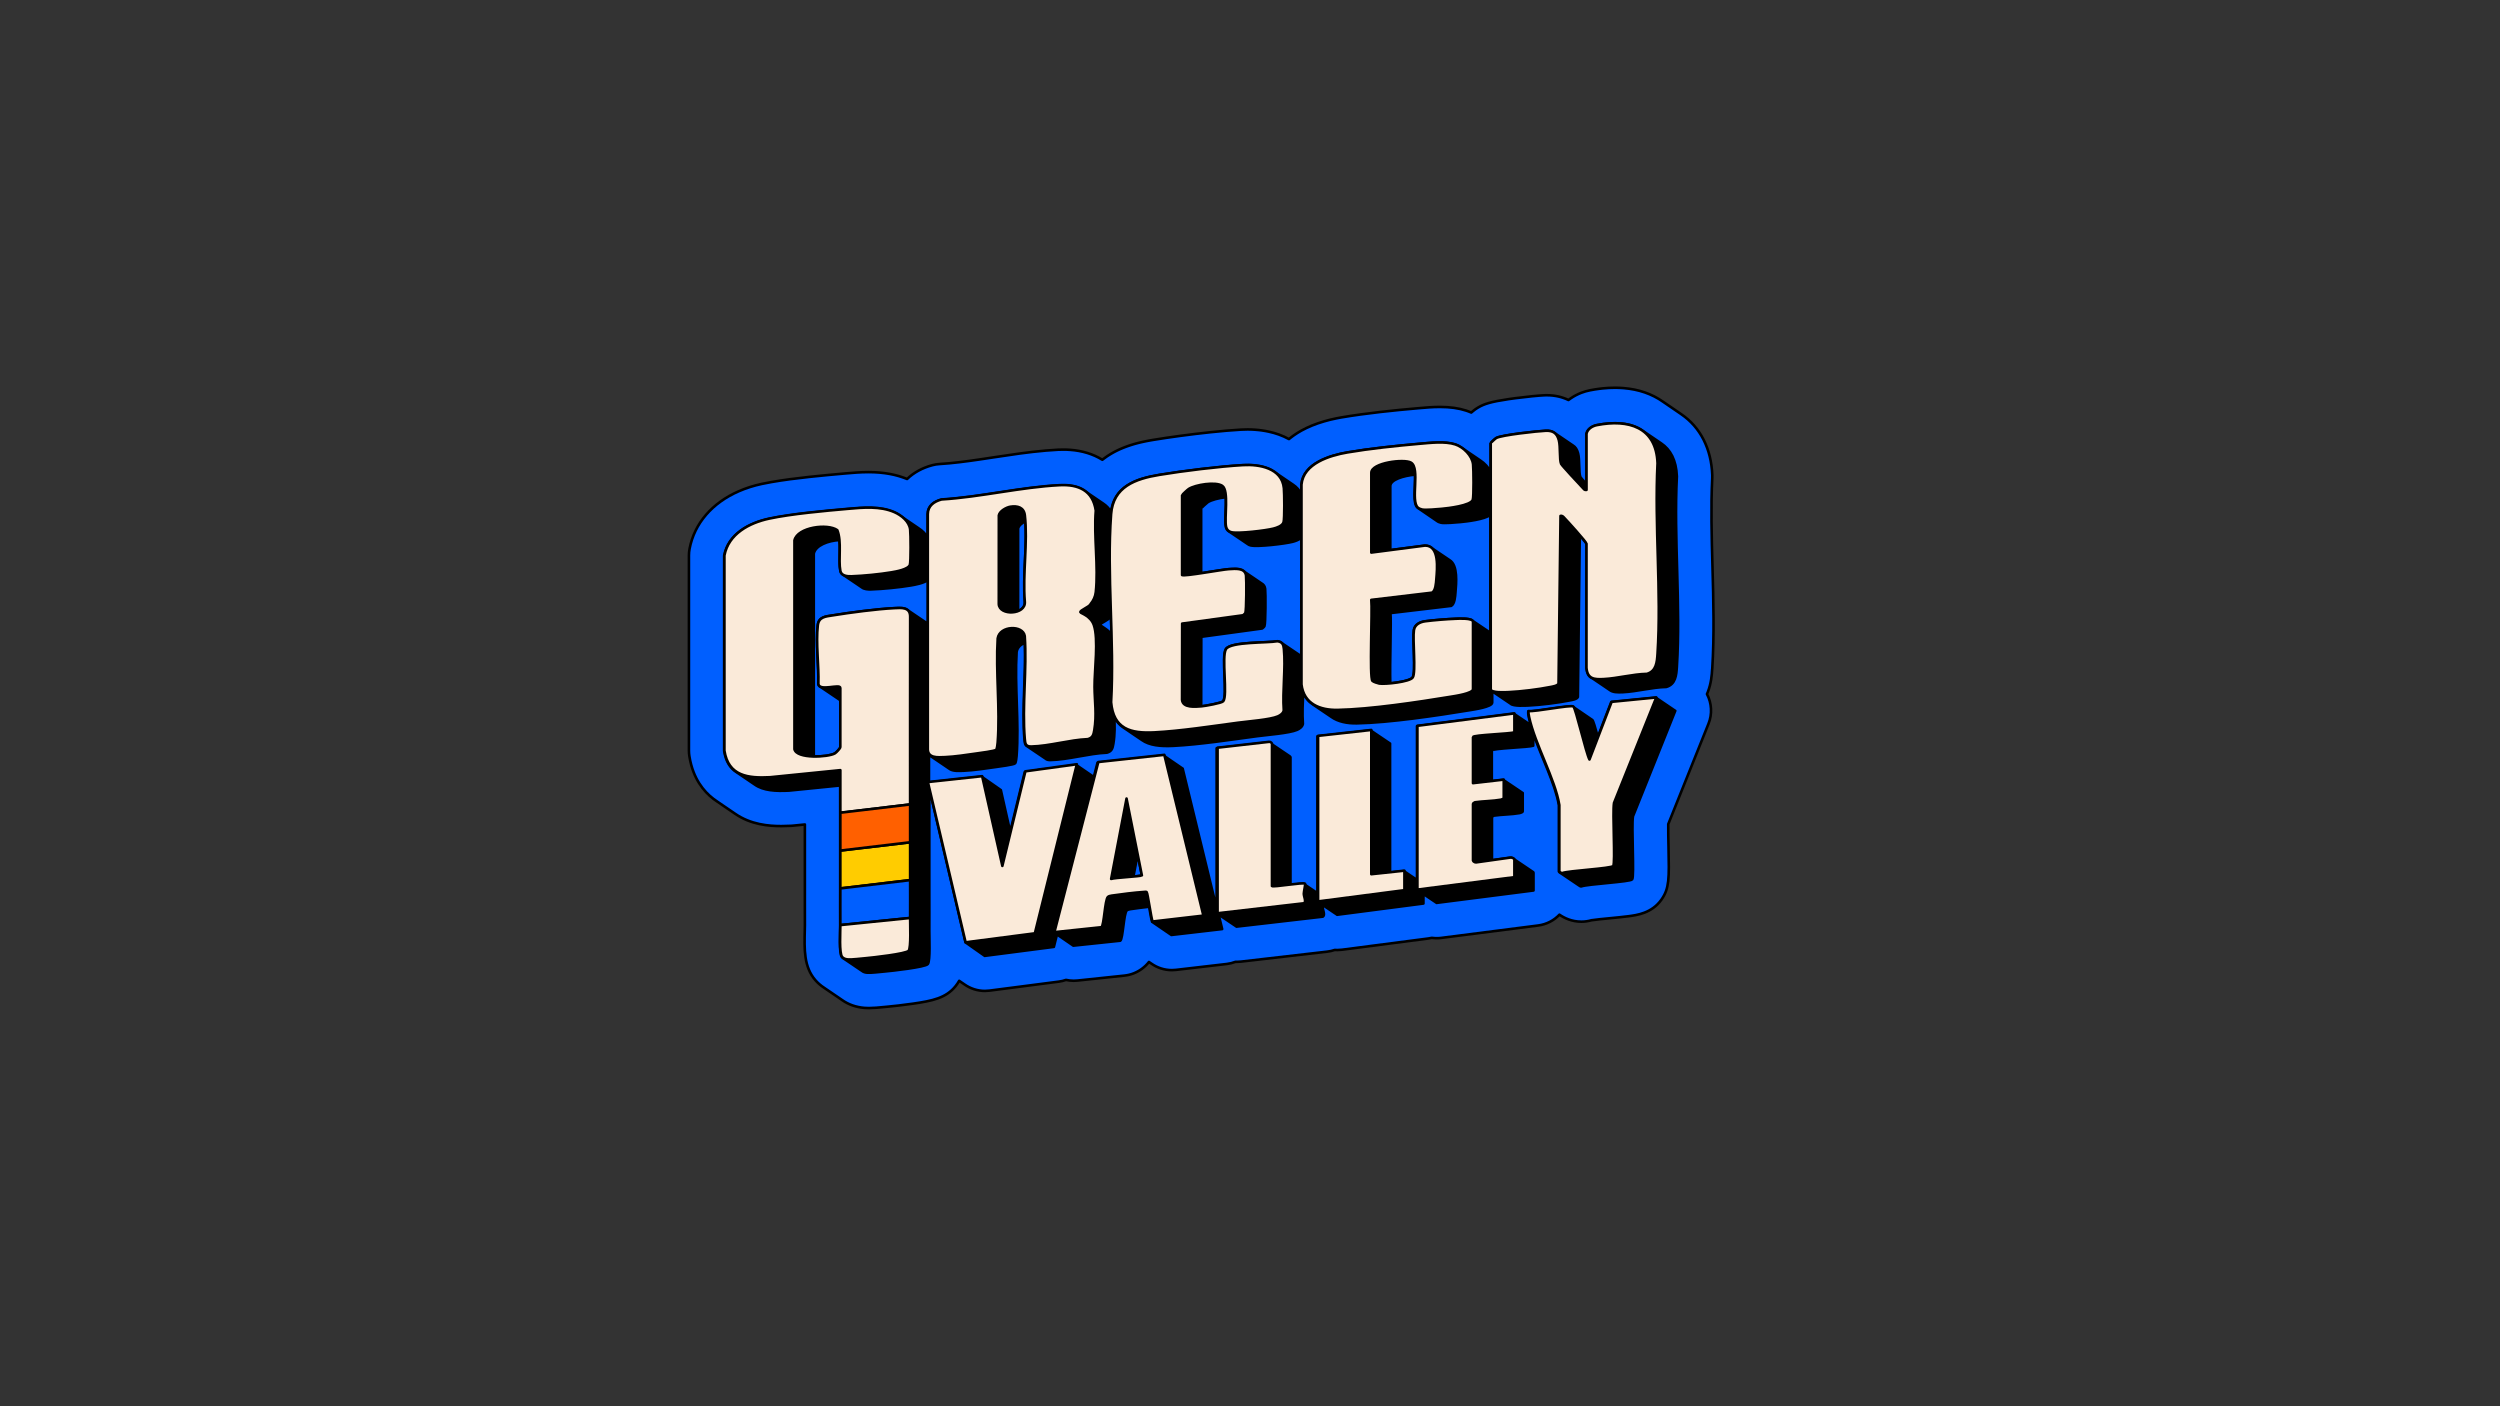 <svg xmlns="http://www.w3.org/2000/svg" id="logos" viewBox="0 0 1920 1080"><rect x="0" y="0" width="1920" height="1080" fill="#333333" stroke="none"/><defs><style>      .cls-1 {        fill: #005fff;      }      .cls-1, .cls-2, .cls-3, .cls-4, .cls-5 {        stroke: #000;        stroke-linecap: round;        stroke-linejoin: round;        stroke-width: 2px;      }      .cls-3 {        fill: #fc0;      }      .cls-4 {        fill: #ff6000;      }      .cls-5 {        fill: #faead9;      }    </style></defs><path class="cls-1" d="M1314.99,513.92c1.66-25.99.92-52.66.2-78.45-.66-23.8-1.28-46.27-.19-68.23.04-.78.04-1.56.02-2.34-.73-20.21-9.17-36.8-23.78-46.76-.26-.18-.52-.36-.78-.54-.23-.16-.47-.32-.7-.48-.23-.16-.46-.32-.7-.48-.24-.17-.48-.33-.73-.5-.23-.16-5.39-3.69-5.62-3.84-.24-.17-.48-.33-.72-.49-.23-.16-1.17-.8-1.4-.96-.24-.16-.47-.33-.71-.49-.23-.16-2.54-1.74-2.75-1.88-8.46-5.97-18.59-9.46-30.16-10.41-.13-.01-.27-.02-.41-.03-.82-.06-1.64-.11-2.48-.15-.25-.01-.49-.03-.74-.04-.92-.03-1.84-.05-2.78-.06-.08,0-.17,0-.25,0-3.04,0-6.17.16-9.37.49-.79.08-1.58.17-2.38.27,0,0-.02,0-.02,0-2.43.31-4.89.7-7.38,1.19-2.35.46-4.61,1.11-6.76,1.94-.53.21-1.05.43-1.57.66-.18.08-.37.15-.55.23-.68.31-1.34.64-2,.98-.01,0-.03.01-.05.02-1.32.69-2.58,1.46-3.8,2.29-.02.01-.04.02-.05.03-.58.4-1.15.82-1.71,1.25-.03.02-.06.04-.08.06-1.15-.56-2.41-1.08-3.76-1.55-.12-.04-.24-.08-.35-.12-.51-.17-1.04-.34-1.58-.5-.2-.06-.4-.11-.6-.16-.46-.13-.93-.25-1.42-.36-.26-.06-.53-.11-.79-.16-.43-.09-.86-.18-1.3-.25-.34-.06-.68-.1-1.02-.15-.39-.06-.77-.11-1.17-.16-.45-.05-.9-.08-1.36-.12-.31-.02-.61-.06-.93-.07-.79-.04-1.58-.07-2.39-.07,0,0,0,0,0,0,0,0,0,0,0,0-.61,0-1.22.01-1.86.04-4.27.17-13.86,1.13-22.31,2.24-.56.07-1.1.15-1.63.22-1.25.17-2.43.34-3.56.5-13.8,2.02-18.86,3.79-23.24,6.36-.19.11-.38.23-.58.35-.06.04-.13.08-.2.12-.14.09-.28.18-.43.28-.08.05-.17.11-.25.16-.14.1-.29.2-.45.3-.09.06-.17.12-.26.18-.19.13-.38.28-.58.43-.06.05-.12.09-.18.13-.26.2-.53.41-.82.64-.1.08-.2.16-.3.24-.2.17-.41.34-.63.52-.12.1-.25.21-.38.32-.1.09-.2.17-.31.27-.29-.13-.58-.24-.87-.35-.2-.08-.4-.16-.59-.24-.28-.11-.55-.22-.83-.32-.55-.21-1.11-.4-1.66-.58-5.85-1.89-12.45-2.81-20.16-2.81-5.75,0-11.31.51-15.78.91-.84.08-1.67.15-2.46.22-15.69,1.35-38.39,3.65-57.41,6.91-2.72.47-5.35,1.02-7.91,1.62-.25.06-.5.11-.75.17-1.64.4-3.23.84-4.79,1.3-6.41,1.88-12.21,4.24-17.32,7.08-.94.52-1.86,1.07-2.76,1.63-.27.17-.53.34-.79.51-.62.4-1.23.8-1.83,1.21-.31.22-.62.44-.92.66-.53.38-1.06.77-1.57,1.17-.31.24-.62.48-.92.73-.24.19-.48.37-.71.56-5.05-2.78-10.35-4.56-15.46-5.68-.04,0-.07-.02-.11-.02-.76-.16-1.51-.31-2.25-.45-.14-.03-.29-.05-.43-.08-.76-.13-1.51-.26-2.25-.36-.08-.01-.16-.03-.25-.04-.79-.11-1.57-.2-2.34-.29-.28-.03-.57-.06-.85-.08-.57-.06-1.13-.1-1.69-.15-.26-.02-.51-.04-.77-.06-.79-.05-1.57-.09-2.33-.12-.2,0-.4-.01-.6-.02-.86-.03-1.69-.04-2.5-.04,0,0,0,0-.01,0h0c-1.67,0-3.36.05-5.04.15-7.2.42-15.21,1.12-23.37,1.98-15.58,1.64-31.7,3.86-43.72,5.84-.19.03-.39.07-.59.1-.45.08-.9.15-1.36.23-.2.03-.4.07-.6.11-.47.08-.94.17-1.42.26-.23.04-.46.09-.69.13-.46.09-.92.18-1.38.27-.26.05-.52.11-.79.17-.44.09-.89.18-1.34.28-.29.06-.59.14-.89.2-.42.1-.84.19-1.27.29-.33.08-.67.17-1.01.25-.39.1-.78.19-1.18.3-.37.1-.74.2-1.12.3-.37.1-.73.2-1.1.3-.4.11-.8.24-1.2.36-.35.1-.69.21-1.04.32-.42.13-.85.27-1.27.41-.33.11-.66.21-.98.33-.44.15-.89.31-1.33.47-.31.11-.62.22-.93.34-.46.17-.92.36-1.38.54-.3.12-.59.23-.89.35-.47.19-.94.4-1.41.6-.29.12-.57.25-.85.37-.48.22-.96.44-1.43.67-.28.13-.55.26-.83.4-.48.24-.96.48-1.44.73-.27.14-.54.28-.81.43-.48.26-.95.53-1.42.8-.27.15-.54.31-.81.47-.47.28-.94.57-1.4.86-.16.1-.31.19-.47.29-.1.07-.2.14-.3.2-.22.14-.44.28-.66.42-.28.19-.54.39-.81.58-.38.27-.77.54-1.14.81-.46.33-.9.67-1.35,1.01-.16.12-.32.23-.47.36-7.07-4.4-15.39-6.95-24.81-7.63-.02,0-.03,0-.05,0-.73-.05-1.47-.09-2.21-.12-.16,0-.33-.02-.49-.02-.73-.02-1.47-.04-2.22-.04-.08,0-.16,0-.24,0-1.32,0-2.69.03-4.05.1-3.1.15-6.21.39-9.31.65-13.45,1.14-26.86,3.18-39.92,5.17-3.66.56-7.28,1.11-10.84,1.64-10.72,1.58-21,2.93-30.96,3.53-1.79.11-3.57.39-5.31.85-.88.23-1.74.49-2.59.76-.16.05-.32.1-.48.15-.81.27-1.6.56-2.38.86-.16.06-.31.13-.47.19-.79.32-1.56.65-2.32,1-.02,0-.04.02-.06.03-.76.36-1.51.74-2.24,1.13-.15.08-.29.16-.44.24-.7.39-1.38.79-2.05,1.21-.14.09-.27.17-.4.26-.67.43-1.33.87-1.96,1.33-.02.02-.05.03-.07.05-.65.47-1.27.97-1.88,1.47-.12.1-.24.2-.36.3-.58.5-1.15,1-1.7,1.53-.04.04-.09.08-.13.12-.39-.16-.79-.3-1.19-.45-.53-.2-1.05-.41-1.58-.6-.6-.22-1.21-.41-1.83-.61-.54-.17-1.07-.35-1.62-.52-.63-.19-1.27-.35-1.91-.52-.55-.14-1.09-.3-1.65-.43-.66-.16-1.34-.29-2.02-.43-.55-.11-1.1-.24-1.67-.34-.71-.13-1.44-.24-2.16-.35-.55-.09-1.1-.18-1.66-.25-.77-.1-1.57-.18-2.35-.26-.53-.06-1.06-.12-1.6-.17-.89-.08-1.81-.12-2.72-.17-.46-.03-.91-.06-1.37-.08-1.39-.06-2.81-.09-4.25-.09-6.43,0-12.54.54-17.93,1.02l-.23.02c-15.66,1.39-38.32,3.4-56.43,6.58-2.59.46-5.08.94-7.45,1.44-6.3,1.35-12.18,3.24-17.6,5.6-20.41,8.91-34.13,24.66-37.85,44.26-.32,1.67-.48,3.37-.48,5.07v149.93c0,1.42.12,2.83.34,4.23.18,1.13.38,2.23.61,3.3.01.07.03.13.04.2.23,1.06.48,2.08.75,3.09.01.05.03.1.04.15,4,14.66,12.45,23.18,19.84,28.02.1.07.2.14.3.2.24.17,5.42,3.71,5.65,3.87.23.16,2.59,1.77,2.82,1.92.23.16.47.33.71.48.24.16.47.33.71.49.23.16.47.32.71.48.23.16.47.32.7.48.24.16.47.33.71.48.23.16.47.32.7.48.24.16.47.33.71.49,12.3,8.56,26.2,9.56,35.63,9.56,2.31,0,4.76-.07,7.49-.21.44-.02.89-.06,1.33-.1l9.26-.93c0,2.59,0,5.18,0,7.77,0,.11,0,.22,0,.33,0,3.99-.01,7.98,0,11.96,0,3.76,0,7.52,0,11.29,0,.33,0,.66,0,1v.11c0,5.58-.01,11.15,0,16.72.01,3.85,0,7.71-.01,11.56-.02,5.47-.04,11.13.02,16.77,0,.54-.04,2.13-.07,3.42-.39,15.23-.73,28.38,8.06,38.59,0,.01.02.02.03.03.41.47.86.96,1.34,1.45.05.05.1.11.16.16.45.46.94.91,1.46,1.37.05.04.1.09.15.13,1.08.95,2.29,1.89,3.66,2.77.14.1.29.2.43.29.23.16.45.31.68.47.24.17.48.33.72.49.23.16.46.32.7.47.23.16.47.32.7.48.24.17.48.33.72.49.23.16.46.32.69.47.24.17.48.33.72.49.23.16.46.32.69.47.23.16.47.33.71.49.24.17.48.33.72.49.23.16.46.32.69.47.24.17.48.33.72.49.23.16.46.32.69.47.23.16.47.33.71.48.24.17.47.33.72.49.23.16.46.32.7.48.24.17.47.33.71.49.23.16.46.32.69.47.2.14.39.27.59.41,4.92,3.51,10.71,5.56,17.25,6.09,1.08.09,2.2.13,3.41.13,3.52,0,7.37-.36,12.04-.83,1.02-.1,1.95-.2,2.68-.26,3.27-.28,11.64-1.19,19.18-2.29,14.95-2.17,25.3-4.28,32.69-13.48,1.06-1.32,1.97-2.67,2.75-4.07.18.12.35.24.53.36.23.16.47.32.7.48.23.16.46.32.7.48.24.17.48.33.72.49.23.16.46.32.69.47.23.16.46.32.7.48,4.5,3.18,9.96,5.01,15.71,5.01,1.17,0,2.35-.08,3.53-.23l53.18-6.9c1.93-.25,3.79-.7,5.57-1.33,1.93.43,3.91.65,5.92.65.95,0,1.9-.05,2.86-.15l36.13-3.81c4.82-.51,9.41-2.29,13.31-5.16,2.21-1.63,4.01-3.41,5.49-5.31.15.1.3.2.45.3.24.17.47.33.71.49.23.16.46.32.69.47,4.52,3.2,9.99,5,15.72,5,1.05,0,2.1-.06,3.16-.18l39.05-4.54c2.31-.27,4.56-.83,6.69-1.65.35.01.7.02,1.05.02,1.04,0,2.09-.06,3.13-.18l66.34-7.67c1.96-.23,3.88-.66,5.73-1.3.66.05,1.33.07,1.99.07,1.17,0,2.34-.08,3.52-.23l66.3-8.63c.92-.12,1.82-.28,2.7-.49,1.25.17,2.51.26,3.77.26,1.15,0,2.31-.07,3.46-.22l74.47-9.54c6.45-.83,12.14-3.87,16.33-8.3,3.71,2.56,9.47,5.38,16.86,5.38,1.29,0,2.58-.09,3.85-.27,1.3-.18,2.58-.45,3.84-.82,2.62-.44,9.51-1.11,14.16-1.56,4.95-.48,10.06-.98,14.2-1.52,6.72-.87,17.98-2.33,25.37-12.7,6.17-8.66,6.01-16.07,5.49-40.6-.11-5.15-.28-13.09-.2-17.45l30.9-77.08c3-7.47,2.51-15.81-1.17-22.81.24-.55.47-1.1.69-1.67,2.63-6.8,3.05-13.24,3.32-17.5Z"></path><path class="cls-2" d="M1222.11,520.32c.22.18.46.34.7.48.22.18.46.34.71.48.22.18.46.34.7.48.22.18.46.34.71.48.22.18.46.34.7.48.22.18.46.34.71.48.22.18.46.34.71.48.22.18.46.34.71.48.22.18.46.34.71.48.22.18.46.34.71.48.22.18.46.34.71.48.22.18.46.34.71.48.22.18.46.34.71.48.22.18.46.34.71.48.22.18.46.34.7.48.22.18.46.34.71.48.22.18.46.34.7.48.22.18.46.34.71.48.22.18.46.34.7.48.22.18.46.34.71.48,2.35,1.84,5.9,1.9,10.21,1.69,10.67-.51,22.33-3.8,33.22-4.01,7.19-2.04,7.74-9.01,8.15-15.46,3.04-47.59-2.4-98.37,0-146.3-.45-12.48-5-20.6-12.06-25.34-.23-.17-.47-.32-.7-.48-.23-.17-.47-.32-.71-.48-.23-.17-.47-.32-.7-.48-.23-.17-.47-.32-.71-.48-.23-.17-.47-.32-.7-.48-.23-.17-.47-.32-.71-.48-.23-.17-.47-.32-.7-.48-.23-.17-.47-.32-.71-.48-.23-.17-.47-.32-.7-.48-.23-.17-.47-.32-.71-.48-.23-.17-.47-.32-.71-.48-.23-.17-.47-.32-.71-.48-.23-.17-.47-.32-.71-.48-.23-.17-.47-.32-.71-.48-.23-.17-.47-.32-.71-.48-.23-.17-.47-.32-.71-.48-.23-.17-.47-.32-.71-.48-.23-.17-.47-.32-.71-.48-.23-.17-.47-.32-.71-.48-.23-.17-.47-.32-.71-.48-8.7-6.27-21.49-7.1-35.25-4.41-3.43.67-7.21,2.96-7.93,6.6v38.79c-2.55-2.83-4.52-5.1-4.7-5.52-1.38-3.26-.43-13.21-1.77-18.21-.79-2.96-2.06-4.89-3.94-6.01-.23-.17-.46-.34-.71-.48-.23-.17-.46-.34-.71-.48-.23-.17-.46-.34-.71-.48-.23-.17-.46-.34-.71-.48-.22-.17-.46-.34-.7-.48-.23-.17-.46-.34-.71-.48-.22-.17-.46-.34-.7-.48-.23-.17-.46-.34-.71-.48-.22-.17-.46-.34-.7-.48-.23-.17-.46-.34-.71-.48-.22-.17-.46-.34-.7-.48-.23-.17-.46-.34-.71-.48-.22-.17-.46-.34-.71-.48-.23-.17-.46-.34-.71-.48-.23-.17-.46-.34-.71-.48-.22-.17-.46-.34-.71-.48-.23-.17-.46-.34-.71-.48-.22-.17-.46-.34-.71-.48-.23-.17-.46-.34-.71-.48-.22-.17-.46-.34-.71-.48-1.66-1.29-3.88-1.8-6.79-1.68-6.11.24-34.12,3.3-38.03,5.59-.77.45-4.22,3.66-4.22,3.95v22.12c-1.63-3.52-4.64-6.73-7.97-8.89-.23-.16-.47-.33-.7-.48-.23-.16-.47-.33-.71-.48-.23-.16-.47-.33-.7-.48-.23-.16-.47-.33-.71-.48-.23-.16-.47-.33-.7-.48-.23-.16-.47-.33-.71-.48-.23-.16-.47-.33-.7-.48-.23-.16-.47-.33-.71-.48-.23-.16-.47-.33-.71-.48-.23-.16-.47-.33-.71-.48-.23-.16-.47-.33-.71-.48-.23-.16-.47-.33-.71-.48-.23-.16-.47-.33-.71-.48-.23-.16-.47-.33-.71-.48-.23-.16-.47-.33-.7-.48-.23-.16-.47-.33-.71-.48-.23-.16-.47-.33-.7-.48-.23-.16-.47-.33-.71-.48-.23-.16-.47-.33-.7-.48-.23-.16-.47-.33-.71-.48-1.67-1.18-3.45-2.11-5.18-2.67-7.96-2.57-19.28-1.18-27.69-.46-17.14,1.48-38.28,3.72-55.14,6.62-13.49,2.31-33.82,8.5-35.27,24.67v7.62c-1.36-3.29-3.65-5.78-6.49-7.64-.23-.17-.47-.33-.71-.48-.23-.17-.47-.32-.7-.48-.23-.17-.47-.33-.71-.48-.23-.17-.47-.32-.7-.48-.23-.17-.47-.33-.71-.48-.23-.17-.47-.32-.7-.48-.23-.17-.47-.33-.71-.48-.23-.17-.47-.32-.7-.48-.23-.17-.47-.33-.71-.48-.23-.17-.47-.32-.7-.48-.23-.17-.47-.33-.71-.48-.23-.17-.47-.32-.7-.48-.23-.17-.47-.33-.71-.48-.23-.17-.47-.33-.71-.48-.23-.17-.47-.33-.71-.48-.23-.17-.47-.33-.71-.48-.23-.17-.47-.33-.71-.48-.23-.17-.47-.32-.7-.48-.23-.17-.47-.33-.71-.48-.23-.17-.47-.32-.7-.48-6.52-4.69-16.31-5.74-24.32-5.28-18.87,1.1-45.47,4.42-64.24,7.5-18,2.96-34.61,8.81-36.91,28.55-1.55-2.8-3.61-4.96-6.07-6.58-.23-.17-.47-.33-.71-.48-.23-.17-.47-.33-.7-.48-.23-.17-.47-.33-.71-.48-.23-.17-.47-.33-.7-.48-.23-.17-.47-.33-.71-.48-.23-.17-.47-.33-.7-.48-.23-.17-.47-.33-.71-.48-.23-.17-.47-.33-.7-.48-.23-.17-.47-.33-.71-.48-.23-.17-.47-.33-.7-.48-.23-.17-.47-.33-.71-.48-.23-.17-.47-.33-.71-.48-.23-.17-.47-.33-.71-.48-.23-.17-.47-.33-.7-.48-.23-.17-.47-.33-.71-.48-.23-.17-.47-.33-.71-.48-.23-.17-.47-.33-.71-.48-.23-.17-.47-.33-.7-.48-.23-.17-.47-.33-.71-.48-.23-.17-.47-.33-.7-.48-4.95-3.57-11.7-4.77-19.44-4.39-29.55,1.47-60.94,9.17-90.74,10.97-5.72,1.51-10.5,4.83-10.58,11.22v17.98c-1.49-2.91-4.06-5.35-6.87-7.18-.23-.16-.47-.33-.7-.48-.23-.16-.47-.33-.71-.48-.23-.16-.47-.33-.7-.48-.23-.16-.47-.33-.71-.48-.23-.16-.47-.33-.7-.48-.23-.16-.47-.33-.71-.48-.23-.16-.47-.33-.7-.48-.23-.16-.47-.33-.71-.48-.23-.16-.47-.33-.71-.48-.23-.16-.47-.33-.71-.48-.23-.16-.47-.33-.7-.48-.23-.16-.47-.33-.71-.48-.23-.16-.47-.33-.71-.48-.23-.16-.47-.33-.7-.48-.23-.16-.47-.33-.71-.48-.23-.16-.47-.33-.71-.48-.23-.16-.47-.33-.71-.48-.23-.16-.47-.33-.71-.48-.23-.16-.47-.33-.7-.48-.23-.16-.47-.33-.71-.48-1.53-1.07-3.14-1.96-4.7-2.64-10.95-4.78-23.89-3.59-35.58-2.56-17.89,1.58-43.43,3.87-60.58,7.53-15.3,3.27-31.24,11.74-34.37,28.29v149.93c1.29,8.13,4.65,13.16,9.35,16.22.23.17.47.33.71.48.23.17.47.33.71.48.23.17.47.33.71.48.23.17.47.33.71.48.23.17.47.33.71.48.23.17.47.33.7.48.23.17.47.33.71.48.23.17.47.33.7.48.23.17.47.33.71.48.23.17.47.33.7.48.23.17.47.33.71.48.23.17.47.33.7.48.23.17.47.33.71.48.23.17.47.33.7.48.23.17.47.33.71.48.23.17.47.33.7.48.23.17.47.33.71.48.23.17.47.33.71.48.23.17.47.33.71.48.23.17.47.33.71.48,6.63,4.74,16.17,5.17,26.36,4.65l39.23-3.95c-.01,7.03-.03,14.06,0,21.08.04,9.67-.01,19.39,0,29.06.01,9.67-.03,19.39,0,29.06.03,9.37-.09,18.79,0,28.15.05,4.91-1.05,21.66,1.39,24.49.37.43.79.75,1.25,1.01.22.18.46.34.71.48.22.18.46.34.71.48.22.18.46.34.71.48.22.18.46.34.71.48.22.18.46.34.71.48.22.18.46.34.71.48.22.18.46.34.71.48.22.18.46.34.71.48.22.18.46.34.71.48.22.18.46.34.71.48.22.18.46.34.7.48.22.18.46.34.71.48.22.18.46.34.7.48.22.18.46.34.71.48.22.18.46.34.71.48.22.18.46.34.71.48.22.18.46.34.71.48.22.18.46.34.71.48.22.18.46.34.71.48.22.18.46.34.71.48,1.1.92,2.54,1.24,3.97,1.36,2.93.24,10.15-.67,13.61-.96,4.82-.41,31-3.31,32.91-5.69,1.99-2.48,1.1-20.61,1.15-25.19.1-9.67-.03-19.39,0-29.06.04-9.67-.02-19.39,0-29.06s-.01-19.39,0-29.06c0-7.46,0-14.91,0-22.37l27.8,118.13.57-.07.13.56.57-.07.13.56.57-.07.13.56.57-.07.13.56.57-.07.13.56.57-.07.13.56.57-.07.13.56.57-.07.13.56.57-.07.13.56.57-.07.13.56.57-.07.13.56.57-.07.13.56.57-.07.13.56.57-.07.13.56.57-.07.13.56.57-.07.13.56.57-.07.13.56.57-.07.13.56.57-.07.13.56.57-.07.13.56.57-.07.13.56,53.18-6.9,2.38-9.59.77-.08-.15.57.85-.09-.15.57.85-.09-.15.57.85-.09-.15.57.85-.09-.15.57.85-.09-.15.57.85-.09-.15.57.85-.09-.15.57.85-.09-.15.57.85-.09-.15.57.85-.09-.15.57.85-.09-.15.57.85-.09-.15.57.85-.09-.15.57.85-.09-.15.57.85-.09-.15.57.85-.09-.15.57.85-.09-.15.57,36.13-3.81c2.04-1.51,2.61-20.81,4.94-23.22.61-.63,2.1-.9,3.02-1.04,4.17-.61,9.25-1.29,14.18-1.84.87,5.05,1.76,10.22,2.29,11.62l.53-.06c.06.21.12.4.17.54l.53-.06c.06.21.12.4.17.54l.53-.06c.06.21.12.4.17.54l.53-.06c.06.21.12.4.17.54l.53-.06c.06.21.12.4.17.54l.53-.06c.06.21.12.4.17.54l.53-.06c.06.21.12.4.17.54l.53-.06c.06.21.12.4.17.54l.53-.06c.06.21.12.4.17.54l.53-.06c.06.21.12.4.17.54l.53-.06c.06.21.12.4.17.54l.53-.06c.06.21.12.4.17.54l.53-.06c.06.21.12.4.17.54l.53-.06c.06.21.12.4.17.54l.53-.06c.06.21.12.4.17.54l.53-.06c.06.21.12.4.17.54l.53-.06c.06.21.12.4.17.54l.53-.06c.06.21.12.4.17.54l.53-.06c.06.21.12.4.17.54l.53-.06c.06.21.12.4.17.54l.53-.06c.06.21.12.4.17.54l39.05-4.54-2.8-11.51.29-.03v.56l.71-.08v.56l.71-.08v.56l.71-.08v.56l.71-.08v.56l.71-.08v.56l.71-.08v.56l.71-.08v.56l.71-.08v.56l.71-.08v.56l.71-.08v.56l.71-.08v.56l.71-.08v.56l.71-.08v.56l.71-.08v.56l.71-.08v.56l.71-.08v.56l.71-.08v.56l.71-.08v.56l.71-.08v.56l66.34-7.67c1.97-1.29-.15-5.14-.13-7.32,0-.41.09-1.09.22-1.88l.18-.02v.57l.71-.09v.57l.71-.09v.57l.71-.09v.57l.71-.09v.57l.71-.09v.57l.71-.09v.57l.71-.09v.57l.71-.09v.57l.71-.09v.57l.71-.09v.57l.71-.09v.57l.71-.09v.57l.71-.09v.57l.71-.09v.57l.71-.09v.57l66.3-8.63v-7.76h.12s0,.56,0,.56l.71-.09v.57l.71-.09v.57l.71-.09v.57l.71-.09v.57l.71-.09v.57l.71-.09v.57l.71-.09v.57l.71-.09v.57l.71-.09v.57l.71-.09v.57l.71-.09v.57l.71-.09v.57l.71-.09v.57l.71-.09v.57l74.47-9.54v-13.62c0-.32-.43-.68-.99-.97-.18-.17-.42-.34-.71-.48-.18-.17-.42-.34-.71-.48-.18-.17-.42-.34-.71-.48-.18-.17-.42-.34-.71-.48-.18-.17-.42-.34-.71-.48-.18-.17-.42-.34-.71-.48-.18-.17-.42-.34-.71-.48-.18-.17-.42-.34-.71-.48-.18-.17-.42-.34-.71-.48-.18-.17-.42-.34-.71-.48-.18-.17-.42-.34-.71-.48-.18-.17-.42-.34-.71-.48-.18-.17-.42-.34-.71-.48-.18-.17-.42-.34-.71-.48-.18-.17-.42-.34-.71-.48-.18-.17-.42-.34-.71-.48-.18-.17-.42-.34-.71-.48-.18-.17-.42-.34-.71-.48-.18-.17-.42-.34-.71-.48-.18-.17-.42-.34-.71-.48-.61-.6-2.1-1.15-2.85-.92l-13.84,1.94v-33.1c0-.32,1-1.07,1.5-1.22,6.28-.91,13.71-.85,19.83-1.97.76-.14,2.28-.69,2.28-1.35v-14.08l-.71.08v-.56l-.71.08v-.56l-.71.08v-.56l-.71.08v-.56l-.71.08v-.56l-.71.08v-.56l-.71.08v-.56l-.71.08v-.56l-.71.08v-.56l-.71.08v-.56l-.71.08v-.56l-.71.08v-.56l-.71.08v-.56l-.71.08v-.56l-.71.08v-.56l-.71.08v-.56l-.71.08v-.56l-.71.08v-.56l-.71.08v-.56l-.71.08v-.56l-.71.08v-.56l-8.8,1.02v-23.59c0-1.6,29.18-2.48,31.79-3.63v-9.64c6.32,18.38,17.2,39.47,19.7,55.36v50.86c0,.27.54.75,1.14,1.07.2.17.44.34.71.48.2.17.44.34.71.48.2.17.44.34.71.48.2.17.44.34.71.48.2.17.44.34.71.48.2.17.44.34.71.48.2.17.44.34.71.48.2.17.44.34.71.48.2.17.44.34.71.48.2.17.44.34.71.48.2.17.44.34.71.48.2.17.44.34.71.48.2.17.44.34.71.48.2.17.44.34.71.48.2.17.44.34.71.48.2.17.44.34.71.48.2.17.44.34.71.48.2.17.44.34.71.48.2.17.44.34.71.48.2.17.44.34.71.48.5.43,1.32.87,1.83.8,4.85-1.86,37.75-3.48,39.12-5.42,1.76-2.47-.67-40.9.61-48.43l32.49-81.03-.94.09.23-.57-.94.09.23-.57-.94.09.23-.57-.94.09.23-.57-.94.09.23-.57-.94.09.23-.57-.94.09.23-.57-.94.09.23-.57-.94.09.23-.57-.94.09.23-.57-.94.09.23-.57-.94.09.23-.57-.94.09.23-.57-.94.09.23-.57-.94.09.23-.57-.94.09.23-.57-.94.09.23-.57-.94.09.23-.57-.94.09.23-.57-.94.09.23-.57-.94.09.23-.57-34.31,3.38-10.3,26.8c-1.92-7-3.58-12.68-4.29-13.13-.09-.06-.25-.1-.44-.14-.1-.16-.19-.29-.26-.34-.09-.06-.25-.1-.44-.14-.1-.16-.19-.29-.26-.34-.09-.06-.25-.1-.44-.14-.1-.16-.19-.29-.26-.34-.09-.06-.25-.1-.44-.14-.1-.16-.19-.29-.26-.34-.09-.06-.25-.1-.44-.14-.1-.16-.19-.29-.26-.34-.09-.06-.25-.1-.44-.14-.1-.16-.19-.29-.26-.34-.09-.06-.25-.1-.44-.14-.1-.16-.19-.29-.26-.34-.09-.06-.25-.1-.44-.14-.1-.16-.19-.29-.26-.34-.09-.06-.25-.1-.44-.14-.1-.16-.19-.29-.26-.34-.09-.06-.25-.1-.44-.14-.1-.16-.19-.29-.26-.34-.09-.06-.25-.1-.44-.14-.1-.16-.19-.29-.26-.34-.09-.06-.25-.1-.44-.14-.1-.16-.19-.29-.26-.34-.09-.06-.25-.1-.44-.14-.1-.16-.19-.29-.26-.34-.09-.06-.25-.1-.44-.14-.1-.16-.19-.29-.26-.34-.09-.06-.25-.1-.44-.14-.1-.16-.19-.29-.26-.34-.09-.06-.25-.1-.44-.14-.1-.16-.19-.29-.26-.34-.09-.06-.25-.1-.44-.14-.1-.16-.19-.29-.26-.34-.09-.06-.25-.1-.44-.14-.1-.16-.19-.29-.26-.34-.09-.06-.25-.1-.44-.14-.1-.16-.19-.29-.26-.34-.09-.06-.25-.1-.44-.14-.1-.16-.19-.29-.26-.34-.09-.06-.25-.1-.44-.14-.1-.16-.19-.29-.26-.34-2.15-1.38-29.48,4.18-34.39,3.51-.17,1.57.1,3.05.42,4.58.44,2.08,1,4.24,1.65,6.45l-.26.03v-.57l-.71.09v-.57l-.71.09v-.57l-.71.09v-.57l-.71.09v-.57l-.71.09v-.57l-.71.09v-.57l-.71.09v-.57l-.71.09v-.57l-.71.09v-.57l-.71.09v-.57l-.71.09v-.57l-.71.09v-.57l-.71.09v-.57l-.71.09v-.57l-.71.09v-.57l-.71.09v-.57l-.71.09v-.57l-.71.09v-.57l-74.47,9.54v118.55h-.12s0-.55,0-.55l-.71.08v-.56l-.71.08v-.56l-.71.08v-.56l-.71.08v-.56l-.71.08v-.56l-.71.08v-.56l-.71.08v-.56l-.71.08v-.56l-.71.08v-.56l-.71.08v-.56l-.71.08v-.56l-.71.08v-.56l-.71.08v-.56l-.71.08v-.56l-10.62,1.14v-99.09l-.71.08v-.56l-.71.08v-.56l-.71.08v-.56l-.71.08v-.56l-.71.08v-.56l-.71.08v-.56l-.71.08v-.56l-.71.08v-.56l-.71.08v-.56l-.71.08v-.56l-.71.08v-.56l-.71.08v-.56l-.71.08v-.56l-.71.08v-.56l-.71.08v-.56l-.71.08v-.56l-.71.08v-.56l-.71.08v-.56l-.71.08v-.56l-.71.08v-.56l-.71.08v-.56l-40.87,4.54v120.57s-.04,0-.05,0c0-.14-.02-.24-.06-.28-.1-.1-.33-.16-.65-.2,0-.14-.02-.24-.06-.28-.1-.1-.33-.16-.65-.2,0-.14-.02-.24-.06-.28-.1-.1-.33-.16-.65-.2,0-.14-.02-.24-.06-.28-.1-.1-.33-.16-.65-.2,0-.14-.02-.24-.06-.28-.1-.1-.33-.16-.65-.2,0-.14-.02-.24-.06-.28-.1-.1-.33-.16-.65-.2,0-.14-.02-.24-.06-.28-.1-.1-.33-.16-.65-.2,0-.14-.02-.24-.06-.28-.1-.1-.33-.16-.65-.2,0-.14-.02-.24-.06-.28-.1-.1-.33-.16-.65-.2,0-.14-.02-.24-.06-.28-.1-.1-.33-.16-.65-.2,0-.14-.02-.24-.06-.28-.1-.1-.33-.16-.65-.2,0-.14-.02-.24-.06-.28-.1-.1-.33-.16-.65-.2,0-.14-.02-.24-.06-.28-.1-.1-.33-.16-.65-.2,0-.14-.02-.24-.06-.28-.1-.1-.33-.16-.65-.2,0-.14-.02-.24-.06-.28-.56-.57-5.35-.08-10.62.55v-98.05c0-.24-.56-.79-1.17-1.1-.2-.18-.45-.35-.71-.48-.2-.18-.45-.35-.71-.48-.2-.18-.45-.35-.71-.48-.2-.18-.45-.35-.71-.48-.2-.18-.45-.35-.71-.48-.2-.18-.45-.35-.71-.48-.2-.18-.45-.35-.71-.48-.2-.18-.45-.35-.71-.48-.2-.18-.45-.35-.71-.48-.2-.18-.45-.35-.71-.48-.2-.18-.45-.35-.71-.48-.2-.18-.45-.35-.71-.48-.2-.18-.45-.35-.71-.48-.2-.18-.45-.35-.71-.48-.2-.18-.45-.35-.71-.48-.2-.18-.45-.35-.71-.48-.2-.18-.45-.35-.71-.48-.2-.18-.45-.35-.71-.48-.2-.18-.45-.35-.71-.48-.2-.18-.45-.35-.71-.48-.48-.42-1.23-.83-1.71-.7l-39.6,4.5v122.97l-26.1-107.35-.57.06-.13-.54-.57.06-.13-.54-.57.06-.13-.54-.57.06-.13-.54-.57.06-.13-.54-.57.06-.13-.54-.57.06-.13-.54-.57.06-.13-.54-.57.06-.13-.54-.57.06-.13-.54-.57.06-.13-.54-.57.06-.13-.54-.57.06-.13-.54-.57.06-.13-.54-.57.06-.13-.54-.57.06-.13-.54-.57.06-.13-.54-.57.06-.13-.54-.57.06-.13-.54-.57.06-.13-.54-.57.06-.13-.54-50.7,5.52-2.95,11.42-.27.04.15-.6-.85.12.15-.6-.85.12.15-.6-.85.12.15-.6-.85.12.15-.6-.85.12.15-.6-.85.12.15-.6-.85.12.15-.6-.85.12.15-.6-.85.12.15-.6-.85.12.15-.6-.85.12.15-.6-.85.12.15-.6-.85.12.15-.6-.85.12.15-.6-.85.12.15-.6-.85.12.15-.6-.85.12.15-.6-.85.12.15-.6-.85.12.15-.6-39.52,5.44-11.19,45.92-7.21-32.06-.58.06-.12-.55-.58.06-.12-.55-.58.06-.12-.55-.58.06-.12-.55-.58.06-.12-.55-.58.06-.12-.55-.58.06-.12-.55-.58.06-.12-.55-.58.06-.12-.55-.58.06-.12-.55-.58.06-.12-.55-.58.06-.12-.55-.58.06-.12-.55-.58.06-.12-.55-.58.06-.12-.55-.58.06-.12-.55-.58.06-.12-.55-.58.06-.12-.55-.58.06-.12-.55-.58.06-.12-.55-.58.06-.12-.55-40.5,4.38c0-7.09,0-14.18,0-21.27.4.47.87.86,1.42,1.17.22.18.45.34.7.48.22.18.45.34.71.48.22.18.45.34.7.48.22.18.45.34.71.48.22.18.45.34.71.48.22.18.45.34.71.48.22.18.45.34.71.48.22.18.45.34.71.48.22.18.45.34.71.48.22.18.45.34.71.48.22.18.45.34.7.48.22.18.45.34.71.48.22.18.45.34.71.48.22.18.45.34.71.48.22.18.45.34.71.48.22.18.45.34.71.48.22.18.45.34.7.48.22.18.45.34.71.48.22.18.45.34.7.48.22.18.45.34.71.48,2.67,2.12,7.54,1.71,11.26,1.57,7.14-.27,17.14-1.77,24.41-2.83,2.44-.36,13.99-1.82,14.89-2.83.69-.79,1.06-4.35,1.16-5.65,1.98-25.73-1.59-53.91.02-79.9.55-3.48,3.1-5.78,6.24-6.95,1,24.21-2.25,50.39-.25,74.01.22,2.64.44,4.54,2.14,5.38.2.19.44.35.71.48.2.19.44.35.71.48.2.19.44.35.71.48.2.19.44.35.71.48.2.19.44.35.71.48.2.19.44.35.71.48.2.19.44.35.71.48.2.19.44.35.71.48.2.19.44.35.71.48.2.19.44.35.71.48.2.19.44.35.71.48.2.19.44.35.71.48.2.19.44.35.71.48.2.19.44.35.71.48.2.19.44.35.71.48.2.19.44.35.71.48.2.19.44.35.71.48.2.19.44.35.71.48.2.19.44.35.71.48.2.19.44.35.71.48.71.66,1.81,1.01,3.57.97,13.9-.29,29.3-5.09,43.41-5.66,3.75-1.03,4.37-3.31,4.96-6.84,1.25-7.42,1.05-14.1.7-20.84,1.67,3.72,4.05,6.41,7.02,8.33.23.16.47.33.71.48.23.17.47.33.71.48.23.16.47.33.7.48.23.17.47.33.71.48.23.16.47.33.7.48.23.17.47.33.71.48.23.16.47.33.7.48.23.17.47.33.71.48.23.16.46.33.7.48.23.17.47.33.71.48.23.16.47.33.7.48.23.16.47.33.71.48.23.16.47.33.71.48.23.16.47.33.71.48.23.16.47.33.71.48.23.16.47.33.71.48.23.16.47.33.71.48.23.17.47.33.71.48.23.16.47.33.7.48.23.17.47.33.71.48,5.9,4.2,14.34,5.02,24.32,4.51,20.03-1.02,44.14-4.74,64.31-7.43,7.33-.98,24.76-2.31,30.56-4.86,1.95-.86,4.09-2.34,4.51-4.57-.56-7.74-.15-16.04.2-24.29,1.57,4.11,4.18,7.16,7.5,9.33.23.17.47.33.71.48.23.17.47.33.7.48.23.17.47.33.71.48.23.17.47.33.7.48.23.17.47.33.71.48.23.17.47.33.7.48.23.17.47.33.71.48.23.17.47.33.7.48.23.17.47.33.71.48.23.17.47.33.71.48.23.17.47.33.71.48.23.17.47.33.71.48.23.17.47.33.71.48.23.17.47.33.71.48.23.17.47.33.71.48.23.17.47.33.71.48.23.17.47.33.71.48.23.17.47.33.71.48.23.17.47.33.71.48.23.17.47.33.7.48,5.16,3.68,12.17,5.07,19.59,4.93,25.06-.48,61.78-6,87.01-10.15,2.72-.45,16.93-2.48,16.93-5.77v-8.67c.17.15.39.29.64.42.18.18.42.34.71.48.18.18.42.34.71.48.18.18.42.34.71.48.18.18.42.34.71.48.18.18.42.34.71.48.18.18.42.34.71.48.18.18.42.34.71.48.18.18.42.34.71.48.18.18.42.34.71.48.18.18.42.34.71.48.18.18.42.34.71.48.18.18.42.34.71.48.18.18.42.34.71.48.18.18.42.34.71.48.18.18.42.34.71.48.18.18.42.34.71.48.18.18.42.34.71.48.18.18.42.34.71.48.18.18.42.34.71.48,2.09,2.05,11.51,1.44,13.65,1.35,8.91-.38,22.77-2.1,31.54-3.87,1.96-.39,5.73-.91,6.46-2.68l1.46-124.2c2.83,3.29,5.08,6.06,5.2,6.68l-.02,95.38c.37,3.98,1.68,6.18,3.7,7.36ZM1144.89,486.16c-.17-.15-.39-.29-.64-.41-.18-.18-.42-.34-.71-.48-.18-.18-.42-.34-.71-.48-.18-.18-.42-.34-.71-.48-.18-.18-.42-.34-.71-.48-.18-.18-.42-.34-.71-.48-.18-.18-.42-.34-.71-.48-.18-.18-.42-.34-.71-.48-.18-.18-.42-.34-.71-.48-.18-.18-.42-.34-.71-.48-.18-.18-.42-.34-.71-.48-.18-.18-.42-.34-.71-.48-.18-.18-.42-.34-.71-.48-.18-.18-.42-.34-.71-.48-.18-.18-.42-.34-.71-.48-.18-.18-.42-.34-.71-.48-.18-.18-.42-.34-.71-.48-.18-.18-.42-.34-.71-.48-.18-.18-.42-.34-.71-.48-.18-.18-.42-.34-.71-.48-2-1.98-10.75-1.47-12.79-1.39-6.62.24-16.97,1.06-23.5,1.93-3.97.54-7.98,2.51-8.65,6.78-1.13,7.2,1.68,32.33-.9,36.34-1.46,2.27-10.12,3.88-17.16,4.54-.49-15.61.83-48.14.12-53.97l46.67-5.55c2.69-1.5,3.02-7.18,3.27-10.35.54-6.72,2.05-20.83-4.52-24.75-.22-.17-.46-.33-.71-.48-.22-.17-.46-.34-.71-.48-.22-.17-.46-.33-.71-.48-.22-.17-.46-.34-.71-.48-.22-.17-.46-.34-.71-.48-.22-.17-.46-.34-.71-.48-.22-.17-.46-.34-.71-.48-.22-.17-.46-.34-.71-.48-.22-.17-.46-.34-.71-.48-.22-.17-.46-.34-.71-.48-.22-.17-.46-.34-.71-.48-.22-.17-.46-.34-.71-.48-.22-.17-.46-.34-.71-.48-.22-.17-.46-.34-.71-.48-.22-.17-.46-.33-.71-.48-.22-.17-.46-.34-.71-.48-.22-.17-.46-.33-.71-.48-.22-.17-.46-.34-.71-.48-.22-.17-.46-.33-.71-.48-.22-.17-.46-.34-.71-.48-1.26-.98-2.86-1.55-4.89-1.52l-26.42,3.44v-49.25c0-4.9,10.17-7.95,18.93-8.74.38,9.22-2,22.12,2.1,25.44.2.17.44.32.68.46,0,0,.01.02.02.02.2.17.44.32.68.46,0,0,.01.02.02.02.2.17.44.32.68.46,0,0,.01.02.02.02.2.17.44.32.68.46,0,0,.01.02.02.02.2.17.44.32.68.46,0,0,.01.02.02.02.2.17.44.32.68.46,0,0,.01.02.02.02.2.17.44.32.68.46,0,0,.01.02.02.02.2.17.44.32.68.46,0,0,.01.02.02.02.2.17.44.32.68.46,0,0,.01.02.02.02.2.17.44.32.68.46,0,0,.01.02.02.02.2.17.44.32.68.46,0,0,.01.02.02.02.2.17.44.32.68.46,0,0,.01.02.02.02.2.17.44.32.68.46,0,0,.01.02.02.02.2.17.44.32.68.46,0,0,.01.02.02.02.2.17.44.32.68.46,0,0,.01.02.02.02.2.17.44.32.68.46,0,0,.01.02.02.02.2.17.44.32.68.46,0,0,.01.02.02.02.2.17.44.32.68.46,0,0,.01.02.02.02.2.17.44.32.68.46,0,0,.01.02.02.02.2.17.44.32.68.46,0,0,.01.02.02.02.2.17.44.32.68.46,0,0,.01.02.02.02.83.68,2.1,1.16,3.15,1.4,2.6.6,11.83-.24,15.03-.53,4.04-.37,18.76-2,22.89-5.58v90.85ZM781.91,405.9c.43-2.26,3.02-4.32,5.59-5.54,1.37,19.5-2.1,42.31-.44,61.69.34,3.59-2,6.03-5.18,7.27l.03-63.43ZM848.77,482.78c-.24-.17-.47-.33-.7-.48-.24-.17-.47-.33-.71-.48-.24-.17-.47-.33-.7-.48-.24-.17-.47-.33-.71-.48-.24-.17-.47-.33-.7-.48-.21-.15-.43-.3-.64-.44.68-1.58,6.89-3.78,7.72-5.85.32-.37.61-.76.9-1.16.15,4.9.3,9.79.43,14.68-1.35-2.19-3.2-3.73-4.89-4.82ZM998.34,503.31c-.21-.18-.44-.34-.71-.48-.21-.18-.44-.34-.71-.48-.21-.18-.44-.34-.71-.48-.21-.18-.44-.34-.71-.48-.21-.18-.44-.34-.71-.48-.21-.18-.44-.34-.71-.48-.21-.18-.44-.34-.71-.48-.21-.18-.44-.34-.71-.48-.21-.18-.44-.34-.71-.48-.21-.18-.44-.34-.71-.48-.21-.18-.44-.34-.71-.48-.21-.18-.44-.34-.71-.48-.21-.18-.44-.34-.71-.48-.21-.18-.44-.34-.71-.48-.21-.18-.44-.34-.71-.48-.21-.18-.44-.34-.71-.48-.21-.18-.44-.34-.71-.48-.21-.18-.44-.34-.71-.48-.21-.18-.44-.34-.71-.48-.21-.18-.44-.34-.71-.48-.73-.63-1.76-1.03-3.23-1.23-7.34,1.44-35.78.22-39.46,6.04-3.59,5.68,1.51,35.85-2.12,40.1-1.15,1.35-14.07,3.66-16.6,3.84-.06,0-.13,0-.2.01l.09-53.4,46.74-6.39c.61-.53,1.46-1.12,1.79-1.85.83-1.86.94-25.35.51-28.64-.26-1.98-1.22-3.21-2.57-3.98-.22-.18-.46-.34-.71-.48-.22-.18-.46-.34-.71-.48-.22-.18-.46-.34-.7-.48-.22-.18-.46-.34-.71-.48-.22-.18-.46-.34-.7-.48-.22-.18-.46-.34-.71-.48-.22-.18-.46-.34-.7-.48-.22-.18-.46-.34-.71-.48-.22-.18-.46-.34-.7-.48-.22-.18-.46-.34-.71-.48-.22-.18-.46-.34-.71-.48-.22-.18-.46-.34-.71-.48-.22-.18-.46-.34-.71-.48-.22-.18-.46-.34-.71-.48-.22-.18-.46-.34-.71-.48-.22-.18-.46-.34-.71-.48-.22-.18-.46-.34-.71-.48-.22-.18-.46-.34-.71-.48-.22-.18-.46-.34-.71-.48-.22-.18-.46-.34-.71-.48-2.75-2.2-7.84-1.63-11.34-1.44-2.67.14-12.41,1.8-21.07,3.11v-49.76c0-.35,4.27-4.3,5.14-4.85,2.71-1.72,8.3-3.22,13.71-3.77.45,7.83-.88,18.45.13,22.82.36,1.57,1.23,2.77,2.52,3.49.22.18.45.34.71.48.22.18.45.34.71.48.22.18.45.34.71.48.22.18.45.34.71.48.22.18.45.34.71.48.22.18.45.34.71.48.22.18.45.34.71.48.22.18.45.34.71.48.22.18.45.34.71.48.22.18.45.34.71.48.22.18.45.34.71.48.22.18.45.34.71.48.22.18.45.34.71.48.22.18.45.34.71.48.22.18.45.34.71.48.22.18.45.34.7.48.22.18.45.34.71.48.22.18.45.34.7.48.22.18.45.34.71.48.22.18.45.34.71.48.63.51,1.38.88,2.27,1.08,5.36,1.24,26.32-1.25,32.25-2.78,1.95-.5,5.07-1.53,6.75-3.26v91.48c-.32-.4-.71-.72-1.2-.99ZM711.13,478.11c-.22-.18-.46-.34-.71-.48-.22-.18-.46-.34-.71-.48-.22-.18-.46-.34-.71-.48-.22-.18-.46-.34-.71-.48-.22-.18-.46-.34-.71-.48-.22-.18-.46-.34-.71-.48-.22-.18-.46-.34-.71-.48-.22-.18-.46-.34-.71-.48-.22-.18-.46-.34-.71-.48-.22-.18-.46-.34-.71-.48-.22-.18-.46-.34-.71-.48-.22-.18-.46-.34-.7-.48-.22-.18-.46-.34-.71-.48-.22-.18-.46-.34-.7-.48-.22-.18-.46-.34-.71-.48-.22-.18-.46-.34-.71-.48-.22-.18-.46-.34-.71-.48-.22-.18-.46-.34-.71-.48-.22-.18-.46-.34-.71-.48-.22-.18-.46-.34-.71-.48-2.38-1.93-6.53-1.6-10.31-1.4-13.76.71-33.34,3.33-47.13,5.54-5.46.88-10.72,1.05-11.48,7.59-1.58,13.73.88,30.95.43,45.02.12,1.04.68,1.7,1.52,2.13.2.19.44.35.71.48.2.19.44.35.71.48.2.19.44.35.71.48.2.19.44.35.71.48.2.19.44.35.71.48.2.19.44.35.71.48.2.19.44.35.71.48.2.19.44.35.71.48.2.19.44.35.71.48.2.19.44.35.71.48.2.19.44.35.71.48.2.19.44.35.71.48.2.19.44.35.71.48.2.19.44.35.71.48.2.19.44.35.71.48.2.19.44.35.71.48.2.19.44.35.71.48.2.19.44.35.71.48.2.19.44.35.71.48.2.19.44.35.71.48.33.3.74.53,1.22.7v36.07c0,.91-3.11,4.25-4.21,4.87-2.53,1.45-9.5,2.51-16.21,2.36v-155.85c1.43-6.33,10.96-9.89,19.74-10.39.72,7.94-.57,17.11.69,23.67.29,1.49,1.13,2.46,2.25,3.09.22.18.45.34.71.48.22.18.45.34.71.48.22.18.45.34.71.48.22.18.45.34.71.48.22.18.45.34.71.48.22.18.45.34.71.48.22.18.45.34.71.48.22.18.45.34.71.48.22.18.45.34.71.48.22.18.45.34.71.48.22.18.45.34.71.48.22.18.45.34.71.48.22.18.45.34.71.48.22.18.45.34.71.48.22.18.45.34.71.48.22.18.45.34.71.48.22.18.45.34.7.48.22.18.45.34.71.48.22.18.45.34.7.48.22.18.45.34.71.48,1.82,1.47,4.79,1.63,7.08,1.56,9.07-.3,21.64-1.53,30.6-3.05,2.83-.48,10.25-1.74,13.11-4.31v33.96c-.4-.5-.87-.89-1.42-1.2ZM876.96,672.29c-.31.29-3.01.59-6.5.9l3.27-17.08,3.23,16.18Z"></path><g><path class="cls-5" d="M698.97,617.81l-53.58,6.36c-.05-10.89.03-21.81,0-32.7l-54.05,5.44c-16.85.87-31.92-.86-34.99-20.39v-149.93c3.13-16.56,19.06-25.02,34.36-28.29,17.15-3.66,42.7-5.95,60.58-7.53,11.69-1.04,24.62-2.22,35.58,2.56,5.36,2.34,11.37,7.08,12.12,13.31.43,3.55.57,24.55-.2,27.09-1.09,3.61-10.83,5.25-14.17,5.81-8.96,1.51-21.53,2.74-30.6,3.05-3.25.11-7.88-.26-8.63-4.16-1.69-8.82,1.23-22.34-2.34-31.27-7.42-5.33-30.61-2.3-32.91,7.86v160.36c1.7,7.6,25.79,6.23,31.02,3.25,1.1-.63,4.21-3.96,4.21-4.87v-45.41c0-3.59-16.13,3.04-16.85-3.13.46-14.07-2.01-31.29-.43-45.02.76-6.55,6.02-6.72,11.48-7.59,13.79-2.21,33.37-4.84,47.13-5.54,5.79-.3,12.45-.96,12.3,6.76-.12,48,.01,96.01-.04,143.99Z"></path><path class="cls-5" d="M837.52,463.96c-.91,2.26-8.21,4.67-7.78,6.26.19.71,7.8,2.66,10.28,9.72,3.79,10.77.49,34.81.58,47.55.08,11.42,1.81,21.42-.19,33.32-.59,3.53-1.22,5.81-4.96,6.84-14.11.57-29.51,5.38-43.41,5.66-4.41.09-4.7-2.17-5.01-5.87-2.14-25.25,1.72-53.43-.02-78.99-1.33-8.52-19.2-8.13-20.78,1.81-1.61,25.99,1.96,54.17-.02,79.9-.1,1.3-.47,4.86-1.16,5.65-.89,1.02-12.44,2.48-14.89,2.83-7.27,1.06-17.28,2.56-24.41,2.83-5.52.21-13.61,1.02-13.2-6.76v-179.91c.07-6.39,4.85-9.71,10.57-11.22,29.8-1.81,61.19-9.5,90.74-10.97,14.44-.72,25.44,4.07,27.7,19.51-1.6,19.94,2.13,43.14,0,62.67-.37,3.41-1.85,6.58-4.04,9.16ZM775.93,389.16c-3.02.48-8.21,3.34-8.83,6.62l-.04,68.11c.36,9.26,20.95,8.37,20-1.83-1.8-20.94,2.4-45.87.02-66.32-.71-6.11-5.63-7.45-11.15-6.58Z"></path><path class="cls-5" d="M1218.45,333.09c.72-3.64,4.5-5.93,7.93-6.6,24.28-4.75,45.6,1.45,46.6,29.27-2.39,47.93,3.05,98.71,0,146.3-.41,6.45-.96,13.43-8.15,15.46-10.9.21-22.56,3.49-33.22,4.01-7.29.35-12.42,0-13.2-8.57l.02-95.38c-.3-1.58-14.44-17.15-16.77-19.56-.95-.98-1.6-2.12-3.19-1.8l-1.52,128.75c-.73,1.77-4.5,2.29-6.46,2.68-8.77,1.77-22.63,3.49-31.54,3.87-2.41.1-14.07.87-14.07-2.26v-188.9c0-.29,3.45-3.5,4.22-3.95,3.91-2.29,31.93-5.35,38.03-5.59,5.55-.22,8.58,1.8,10.03,7.21,1.34,5,.38,14.95,1.77,18.21.49,1.15,14.64,16.39,16.8,18.62.87.89,1.18,1.71,2.71,1.38v-43.14Z"></path><path class="cls-5" d="M907.85,441.62c1.28,1.27,30.9-4.26,35.88-4.53s12.4-1.23,13.21,4.94c.43,3.29.31,26.78-.51,28.64-.32.73-1.17,1.32-1.79,1.85l-46.74,6.39-.09,58.58c.61,6.39,10.22,5.29,15.02,4.94,2.53-.19,15.45-2.49,16.6-3.84,3.63-4.25-1.47-34.42,2.12-40.1,3.68-5.82,32.12-4.6,39.46-6.04,3.75.5,4.66,2.35,5,5.89,1.45,14.87-1.17,32.12-.08,47.26-.42,2.23-2.56,3.71-4.51,4.57-5.8,2.56-23.23,3.88-30.56,4.86-20.17,2.69-44.29,6.41-64.31,7.43-18.28.93-31.38-2.57-33.22-23.16,2.69-47.05-3.47-97.87,0-144.47,1.56-21.03,18.58-27.1,37.06-30.14s45.37-6.4,64.24-7.5c12.68-.74,29.86,2.32,31.37,17.66.39,3.94.61,23.29-.23,26.19s-5.27,4.28-7.78,4.93c-5.93,1.53-26.89,4.02-32.25,2.78-2.16-.5-3.59-1.94-4.09-4.09-1.54-6.68,2.39-27.96-2.96-31.55-5.03-3.38-20.55-.89-25.7,2.38-.87.55-5.14,4.5-5.14,4.85v61.3Z"></path><path class="cls-5" d="M1053.16,424.37l41.23-5.36c11.32-.17,9.34,17.9,8.71,25.79-.25,3.17-.58,8.85-3.27,10.35l-46.67,5.55c.93,7.55-1.57,59.84.89,62.24.72.7,4.08,1.83,5.23,2.03,4.3.71,23.49-1.23,25.73-4.71,2.58-4-.23-29.14.9-36.34.67-4.27,4.68-6.25,8.65-6.78,6.53-.88,16.88-1.69,23.5-1.93,2.31-.09,13.21-.73,13.21,2.31v51.77c0,3.29-14.21,5.33-16.93,5.77-25.23,4.15-61.95,9.68-87.02,10.15-13.64.26-25.94-4.63-27.78-19.52v-153.56c1.44-16.18,21.77-22.36,35.27-24.67,16.86-2.89,38-5.14,55.14-6.62,8.41-.72,19.73-2.12,27.69.46,6.25,2.02,13.03,8.68,13.68,15.38.38,3.95.62,24.3-.22,27.11-1.36,4.56-19.36,6.57-23.9,6.98-3.2.29-12.43,1.13-15.03.53-1.05-.24-2.32-.73-3.15-1.4-6.01-4.86,1.91-30.31-5.36-34.6-5.23-3.09-30.48.06-30.48,7.78v61.3Z"></path><polygon class="cls-5" points="827.02 586.93 794.77 716.79 741.59 723.69 712.62 600.61 754.29 596.1 769.8 665.03 787.5 592.37 827.02 586.93"></polygon><path class="cls-5" d="M894.19,579.71l30.02,123.47-39.05,4.54c-1.11-2.9-3.73-21.89-4.56-22.69-.2-.19-1.58-.05-2.21-.01-7.24.48-17.24,1.74-24.51,2.8-.91.13-2.41.4-3.02,1.04-2.34,2.42-2.9,21.72-4.94,23.22l-36.13,3.81,33.72-130.66,50.7-5.52ZM876.96,672.29l-11.78-59.01-11.81,61.74c3.12-1.07,22.74-1.91,23.6-2.73Z"></path><path class="cls-5" d="M1197.56,618.27c-3.08-19.58-18.88-47.04-23.2-67.62-.32-1.53-.59-3.01-.42-4.58,4.91.67,32.24-4.89,34.39-3.51,1.79,1.15,9.79,36.09,12.38,40.74l17.02-44.29,34.31-3.38-32.49,81.03c-1.28,7.53,1.15,45.96-.61,48.43-1.38,1.93-34.28,3.56-39.12,5.42-.76.11-2.26-.94-2.26-1.39v-50.86Z"></path><path class="cls-5" d="M1163.05,547.88v14.53c-2.6,1.15-31.79,2.03-31.79,3.63v35.42l23.61-2.72v14.08c0,.66-1.52,1.21-2.28,1.35-6.13,1.11-13.55,1.06-19.83,1.97-.5.15-1.5.9-1.5,1.22v43.59c0,.45,1.5,1.5,2.26,1.39l26.39-3.71c.96-.29,3.13.68,3.13,1.41v13.62l-74.47,9.54v-125.78l74.47-9.54Z"></path><path class="cls-5" d="M976.87,680.48c1.06,1.05,24.15-3.1,25.43-1.81.37.37-.98,6.1-.99,7.71-.02,2.18,2.1,6.02.13,7.32l-66.34,7.67v-127.15l39.6-4.5c.76-.21,2.18.93,2.18,1.32v109.44Z"></path><polygon class="cls-5" points="1053.16 560.6 1053.16 671.39 1078.59 668.67 1078.59 683.66 1012.29 692.28 1012.29 565.14 1053.16 560.6"></polygon><path class="cls-3" d="M698.97,646.87c-.02,9.67.03,19.39,0,29.06l-53.58,6.36c-.03-9.67.01-19.39,0-29.06l53.58-6.36Z"></path><path class="cls-4" d="M698.97,617.81c-.01,9.67.02,19.39,0,29.06l-53.58,6.36c-.01-9.67.04-19.39,0-29.06l53.58-6.36Z"></path><path class="cls-1" d="M698.97,675.94c-.03,9.67.1,19.39,0,29.06l-53.58,5.45c-.09-9.37.03-18.78,0-28.15l53.58-6.36Z"></path><path class="cls-5" d="M698.97,705c-.05,4.58.84,22.71-1.15,25.19-1.91,2.38-28.09,5.28-32.91,5.69-3.46.29-10.68,1.2-13.61.96-1.69-.14-3.37-.56-4.52-1.89-2.44-2.83-1.35-19.58-1.39-24.49l53.58-5.45Z"></path></g></svg>